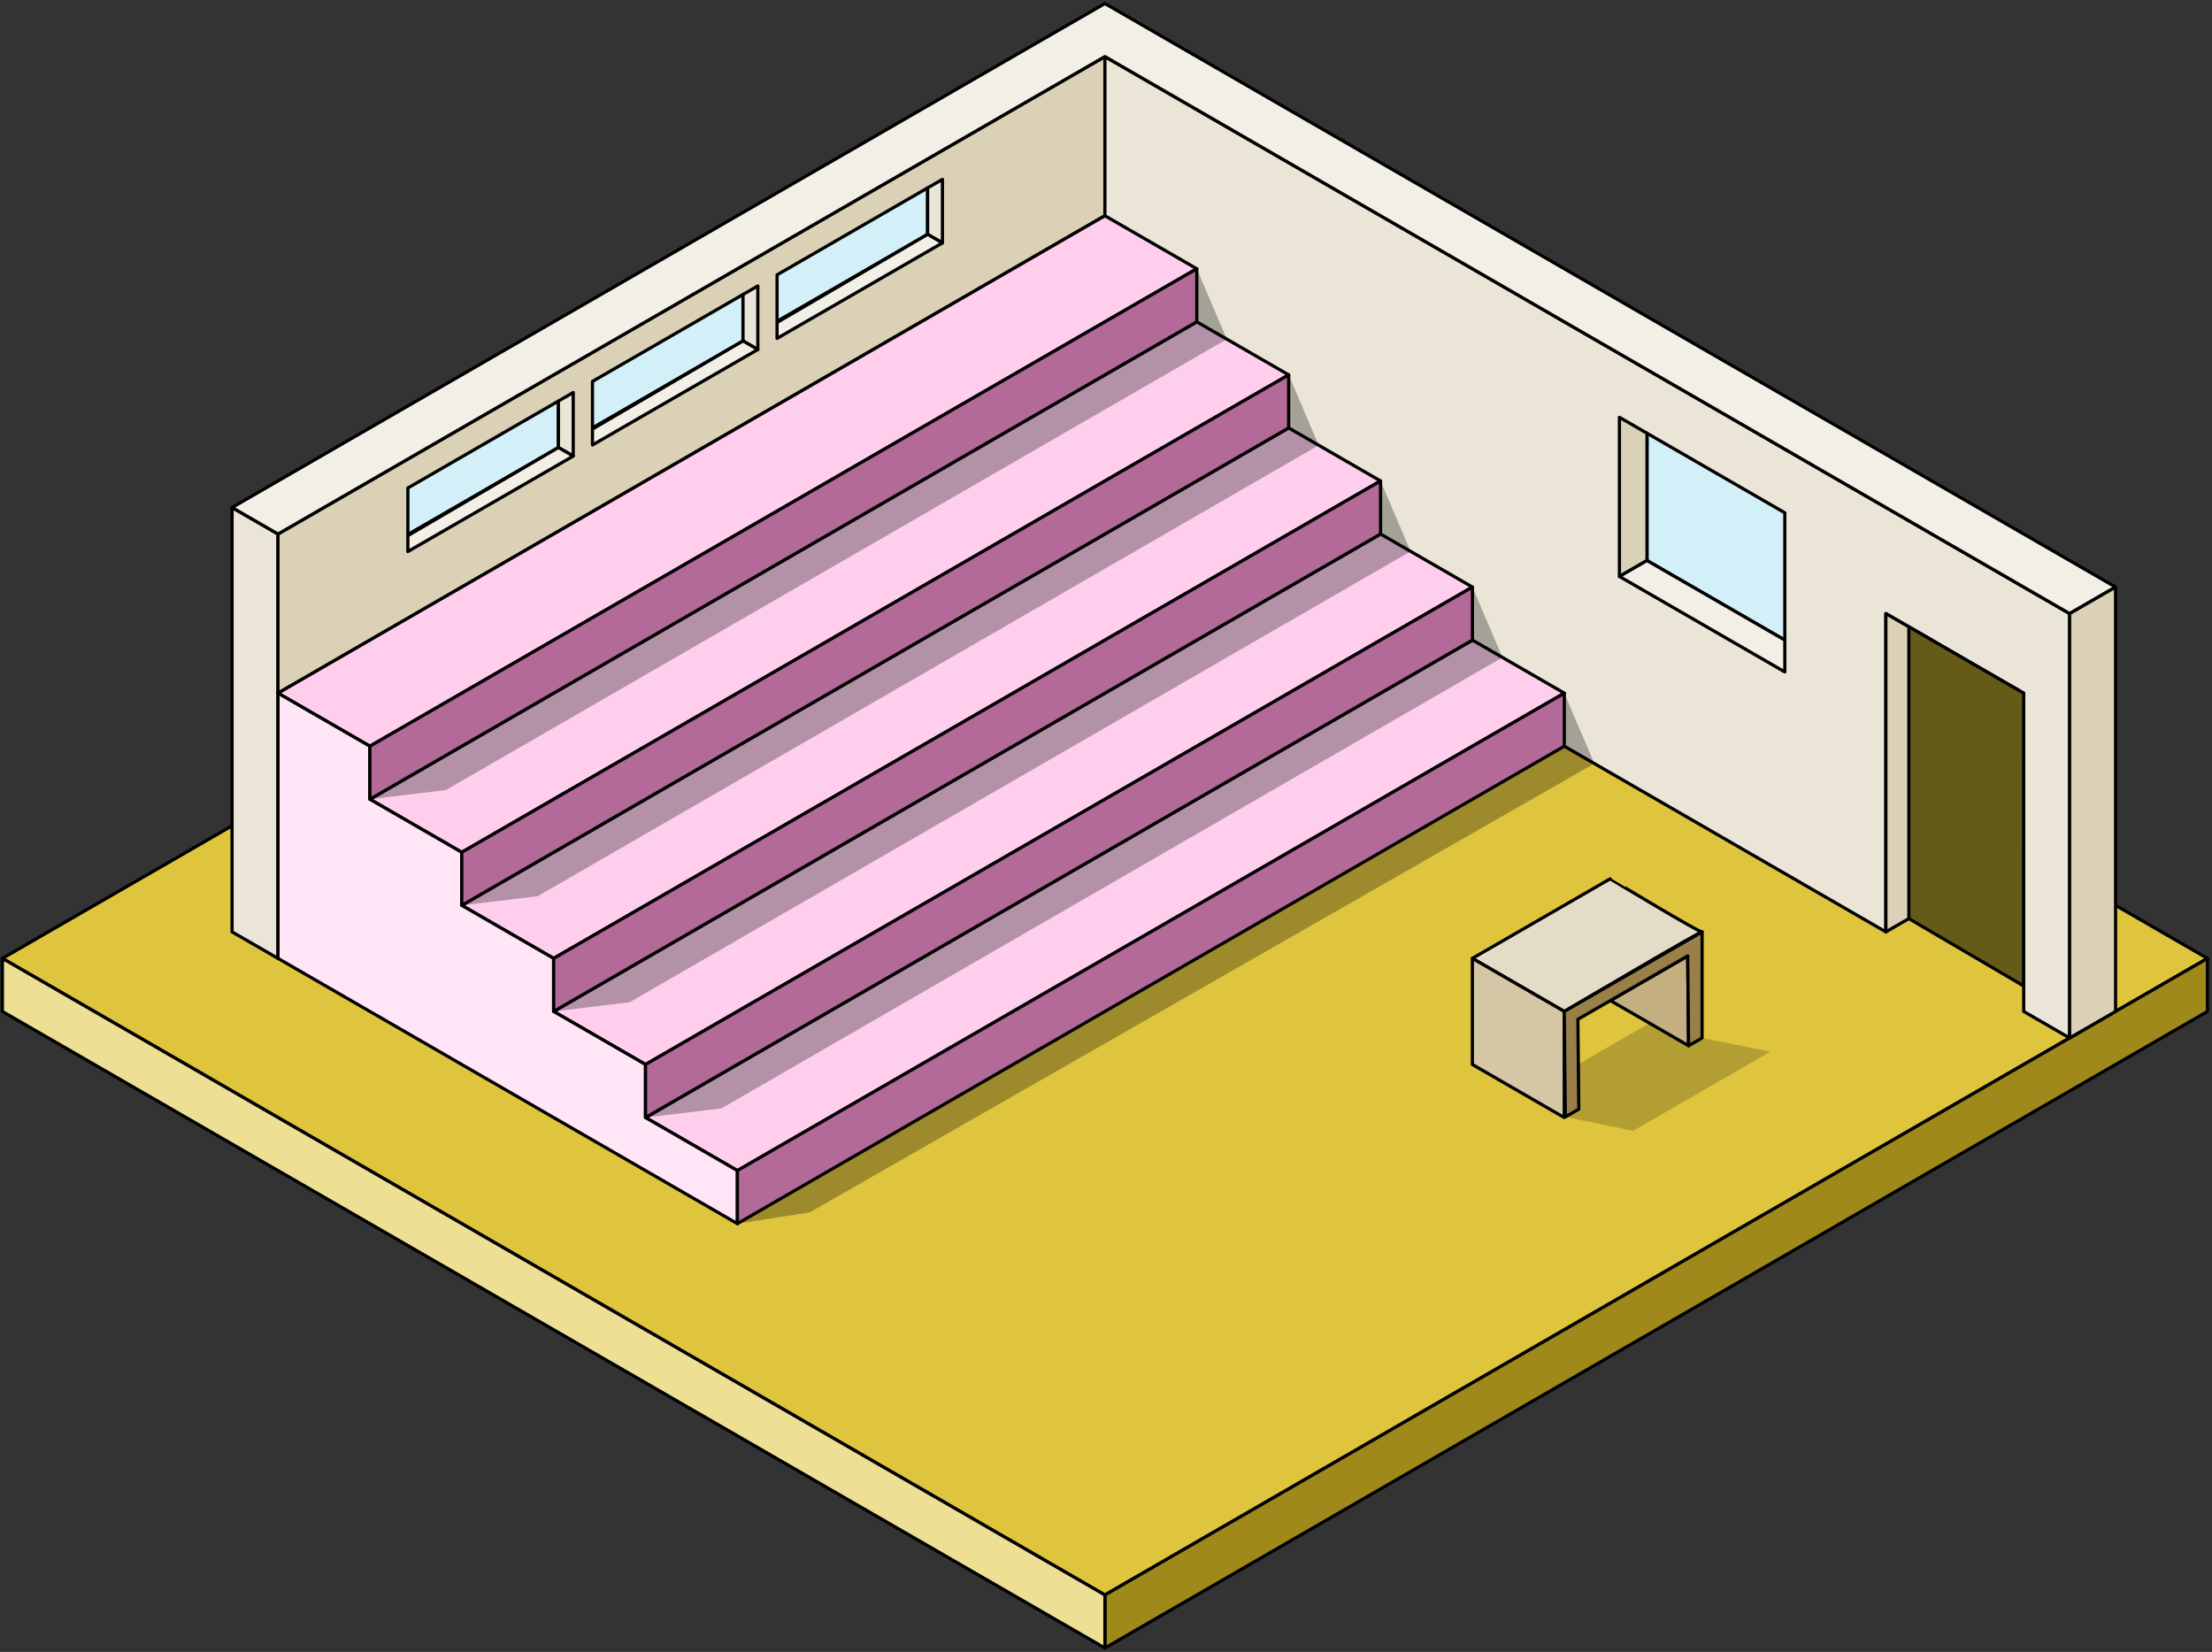 <svg width="100%" height="100%" viewBox="0 0 695 519" xmlns="http://www.w3.org/2000/svg" xmlns:xlink="http://www.w3.org/1999/xlink" xmlns:serif="http://www.serif.com/" style="fill-rule:evenodd;clip-rule:evenodd;stroke-linecap:round;stroke-linejoin:round;stroke-miterlimit:1.5"><rect x="0" y="0" width="695" height="519" fill="#333333" stroke="none"/><g transform="matrix(1,0,0,1,-3543,-2699)"><g transform="matrix(1,0,0,1,-6.956,1600.11)"><g id="formation"><g id="sol" transform="matrix(1,0,0,1,2857.88,650)"><path d="M692.82 750l346.41-2e2 346.41 2e2-346.41 2e2L692.82 750z" style="fill:#dfc53e;stroke:#000;stroke-width:1px"/></g><g transform="matrix(1,0,0,1,6.956,-16.582)"><path d="M3890.16 1616.58V1633.25l346.41-2e2V1416.58l-346.41 2e2z" style="fill:#9f891a;stroke:#000;stroke-width:1px"/></g><g transform="matrix(1,0,0,1,6.956,-16.582)"><path d="M3543.75 1416.58V1433.25l346.41 2e2V1616.58l-346.41-2e2z" style="fill:#eddf94;stroke:#000;stroke-width:1px"/></g><g id="murs"><g transform="matrix(1,0,0,1,2857.88,650)"><path d="M779.423 750 764.989 741.667V608.333L779.423 616.667V750z" style="fill:#eae5d6;stroke:#000;stroke-width:1px"/></g><g transform="matrix(1,0,0,1,2857.88,650)"><path d="M1039.23 466.667V516.667l-259.807 150v-50l259.807-150z" style="fill:#dad1b6;stroke:#000;stroke-width:1px"/></g><g transform="matrix(1,0,0,1,3377.5,650)"><path d="M764.989 741.667 519.615 6e2V466.667l303.109 175V775L808.29 766.667v-1e2L764.989 641.667v1e2z" style="fill:#eae5d6;stroke:#000;stroke-width:1px"/></g><g transform="matrix(1,0,0,1,2857.88,616.667)"><path d="M779.423 650 1039.23 5e2l303.11 175L1356.77 666.667 1039.23 483.333 764.989 641.667 779.423 650z" style="fill:#f2efe6;stroke:#000;stroke-width:1px"/></g><g transform="matrix(1,0,0,1,2901.19,675)"><path d="M1299.04 750V616.667L1313.47 608.333V741.667L1299.04 750z" style="fill:#dad1b6;stroke:#000;stroke-width:1px"/></g><g transform="matrix(1,0,0,1,2843.45,675)"><path d="M1299.04 716.667v-1e2L1313.47 625v83.333L1299.04 716.667z" style="fill:#dad1b6;stroke:#000;stroke-width:1px"/></g><g transform="matrix(1,0,0,1,6.956,-16.582)"><path d="M4142.75 1404.08 4178.79 1425.22 4178.83 1333.25 4142.75 1312.41V1404.08z" style="fill:#665a19;stroke:#000;stroke-width:1px"/></g></g><g id="estrade" transform="matrix(1,0,0,1,2886.75,666.667)"><g><g transform="matrix(1,0,0,1,-28.867,-16.667)"><path d="M779.423 666.667l259.807-150L1068.1 533.333l-259.81 150L779.423 666.667z" style="fill:#ffceed;stroke:#000;stroke-width:1px"/></g><g transform="matrix(1,0,0,1,4.12115e-13,16.667)"><path d="M779.423 666.667l259.807-150L1068.1 533.333l-259.81 150L779.423 666.667z" style="fill:#ffceed;stroke:#000;stroke-width:1px"/></g><g transform="matrix(1,0,0,1,28.867,50)"><path d="M779.423 666.667l259.807-150L1068.1 533.333l-259.81 150L779.423 666.667z" style="fill:#ffceed;stroke:#000;stroke-width:1px"/></g><g transform="matrix(1,0,0,1,57.735,83.333)"><path d="M779.423 666.667l259.807-150L1068.1 533.333l-259.81 150L779.423 666.667z" style="fill:#ffceed;stroke:#000;stroke-width:1px"/></g><g transform="matrix(1,0,0,1,86.603,116.667)"><path d="M779.423 666.667l259.807-150L1068.1 533.333l-259.81 150L779.423 666.667z" style="fill:#ffceed;stroke:#000;stroke-width:1px"/></g><g transform="matrix(1,0,0,1,-144.338,-83.333)"><path d="M1039.23 9e2V883.333L1010.36 866.667V850l-28.865-16.667V816.667L952.628 8e2V783.333L923.76 766.667V750l-28.867-16.667V816.667L1039.23 9e2z" style="fill:#ffe5f5;stroke:#000;stroke-width:1px"/></g></g><g><g transform="matrix(1,0,0,1,-28.867,-16.667)"><path d="M808.29 7e2 1068.1 550V533.333l-259.81 150V7e2z" style="fill:#ff97d9;stroke:#000;stroke-width:1px"/></g><g transform="matrix(1,0,0,1,1.24345e-13,16.667)"><path d="M808.29 7e2 1068.1 550V533.333l-259.81 150V7e2z" style="fill:#ff97d9;stroke:#000;stroke-width:1px"/></g><g transform="matrix(1,0,0,1,28.867,50)"><path d="M808.29 7e2 1068.1 550V533.333l-259.81 150V7e2z" style="fill:#ff97d9;stroke:#000;stroke-width:1px"/></g><g transform="matrix(1,0,0,1,57.735,83.333)"><path d="M808.29 7e2 1068.1 550V533.333l-259.81 150V7e2z" style="fill:#ff97d9;stroke:#000;stroke-width:1px"/></g><g transform="matrix(1,0,0,1,86.603,116.667)"><path d="M808.29 7e2 1068.1 550V533.333l-259.81 150V7e2z" style="fill:#ff97d9;stroke:#000;stroke-width:1px"/></g></g></g><g id="fenêtre" transform="matrix(0.6,0,0,0.6,3253.37,885)"><g transform="matrix(1,0,0,1,-1.81188e-13,-66.667)"><path d="M1356.77 650v66.667L1428.94 758.333V691.667L1356.77 650z" style="fill:#d3eff7;stroke:#000;stroke-width:1.67px"/></g><g transform="matrix(1,0,0,1,-28.867,-16.667)"><path d="M1371.21 675V591.667L1385.64 6e2v66.667L1371.21 675 1385.64 666.667" style="fill:#dad1b6;stroke:#000;stroke-width:1.67px"/></g><g transform="matrix(1,0,0,1,-28.867,-16.667)"><path d="M1385.64 666.667 1371.21 675 1457.81 725V708.333L1385.64 666.667z" style="fill:#f2efe6;stroke:#000;stroke-width:1.67px"/></g></g><g id="fenetres-du-fond" serif:id="fenetres du fond" transform="matrix(1,0,0,1,18,-20.852)"><g id="fenêtre1" serif:id="fenêtre" transform="matrix(-0.6,0,0,0.6,4517.47,868.032)"><g transform="matrix(1,0,0,1,-1.81188e-13,-66.667)"><path d="M1350.11 696.199v24.317L1428.94 766.031V741.715L1350.11 696.199z" style="fill:#d3eff7;stroke:#000;stroke-width:1.67px"/></g><g transform="matrix(1,0,0,1,-28.867,-16.667)"><path d="M1371.21 675V641.715L1378.97 646.199v24.317L1371.21 675" style="fill:#eae5d6;stroke:#000;stroke-width:1.67px"/></g><g transform="matrix(1,0,0,1,-28.867,-16.667)"><path d="M1378.97 670.516 1371.21 675 1457.81 725V716.667L1378.97 670.516z" style="fill:#f2efe6;stroke:#000;stroke-width:1.67px"/></g></g><g id="fenêtre2" serif:id="fenêtre" transform="matrix(-0.6,0,0,0.6,4575.47,834.546)"><g transform="matrix(1,0,0,1,-1.81188e-13,-66.667)"><path d="M1350.11 696.199v24.317L1428.94 766.031V741.715L1350.11 696.199z" style="fill:#d3eff7;stroke:#000;stroke-width:1.67px"/></g><g transform="matrix(1,0,0,1,-28.867,-16.667)"><path d="M1371.21 675V641.715L1378.97 646.199v24.317L1371.21 675" style="fill:#eae5d6;stroke:#000;stroke-width:1.67px"/></g><g transform="matrix(1,0,0,1,-28.867,-16.667)"><path d="M1378.97 670.516 1371.21 675 1457.81 725V716.667L1378.97 670.516z" style="fill:#f2efe6;stroke:#000;stroke-width:1.67px"/></g></g><g id="fenêtre3" serif:id="fenêtre" transform="matrix(-0.6,0,0,0.6,4633.47,801.06)"><g transform="matrix(1,0,0,1,-1.81188e-13,-66.667)"><path d="M1350.11 696.199v24.317L1428.94 766.031V741.715L1350.11 696.199z" style="fill:#d3eff7;stroke:#000;stroke-width:1.67px"/></g><g transform="matrix(1,0,0,1,-28.867,-16.667)"><path d="M1371.21 675V641.715L1378.97 646.199v24.317L1371.21 675" style="fill:#eae5d6;stroke:#000;stroke-width:1.67px"/></g><g transform="matrix(1,0,0,1,-28.867,-16.667)"><path d="M1378.97 670.516 1371.21 675 1457.81 725V716.667L1378.97 670.516z" style="fill:#f2efe6;stroke:#000;stroke-width:1.67px"/></g></g></g><g id="table" transform="matrix(1,0,0,1,3262.01,566.664)"><g transform="matrix(1,0,0,1,-28.867,-16.667)"><path d="M779.423 850l43.301-25S851.41 842.318 851.592 841.667C851.773 841.016 808.29 866.667 808.29 866.667L779.423 850z" style="fill:#e5dcc8;stroke:#000;stroke-width:1px"/></g><g transform="matrix(1,0,0,1,-28.867,-16.667)"><path d="M779.423 883.333V850l28.873 16.67L808.29 9e2l-28.867-16.667z" style="fill:#d5c6a5;stroke:#000;stroke-width:1px"/></g><g transform="matrix(1,0,0,1,-28.867,-16.667)"><path d="M847.358 877.444 847.085 849.224 822.782 863.256 847.358 877.444z" style="fill:#c4af81;stroke:#000;stroke-width:1px"/></g><g transform="matrix(1,0,0,1,-28.862,-16.663)"><path d="M851.605 841.666 851.592 875 847.358 877.444 847.079 849.221 812.576 869.141 812.861 897.367 808.627 899.812 808.296 866.67 851.605 841.666z" style="fill:#998048;stroke:#000;stroke-width:1px"/></g></g><g id="ombres-paliers" serif:id="ombres paliers"><g transform="matrix(1,0,0,1,6.956,-16.582)"><path d="M3919.03 1199.91 3928.46 1222.03l-245.37 141.66L3659.22 1366.58V1349.91l259.81-150z" style="fill-opacity:.3"/></g><g transform="matrix(1,0,0,1,35.824,16.752)"><path d="M3919.03 1199.91 3928.46 1222.03l-245.37 141.66L3659.22 1366.58V1349.91l259.81-150z" style="fill-opacity:.3"/></g><g transform="matrix(1,0,0,1,64.691,50.085)"><path d="M3919.03 1199.91 3928.46 1222.03l-245.37 141.66L3659.22 1366.58V1349.91l259.81-150z" style="fill-opacity:.3"/></g><g transform="matrix(1,0,0,1,93.559,83.418)"><path d="M3919.03 1199.91 3928.46 1222.03l-245.37 141.66L3659.22 1366.58V1349.91l259.81-150z" style="fill-opacity:.3"/></g><g transform="matrix(1,0,0,1,122.426,116.751)"><path d="M3919.03 1199.91 3928.46 1222.03l-246.51 141.01L3659.22 1366.58V1349.91l259.81-150z" style="fill-opacity:.3"/></g></g><g id="ombre-table" serif:id="ombre table" transform="matrix(1,0,0,1,6.956,-16.582)"><path d="M4034.82 1466.39 4056.15 1470.75 4099.22 1445.88 4077.8 1441.58 4074 1443.77 4061.26 1436.93 4039 1449.78V1463.97L4034.82 1466.39z" style="fill-opacity:.2"/></g></g></g></g></svg>